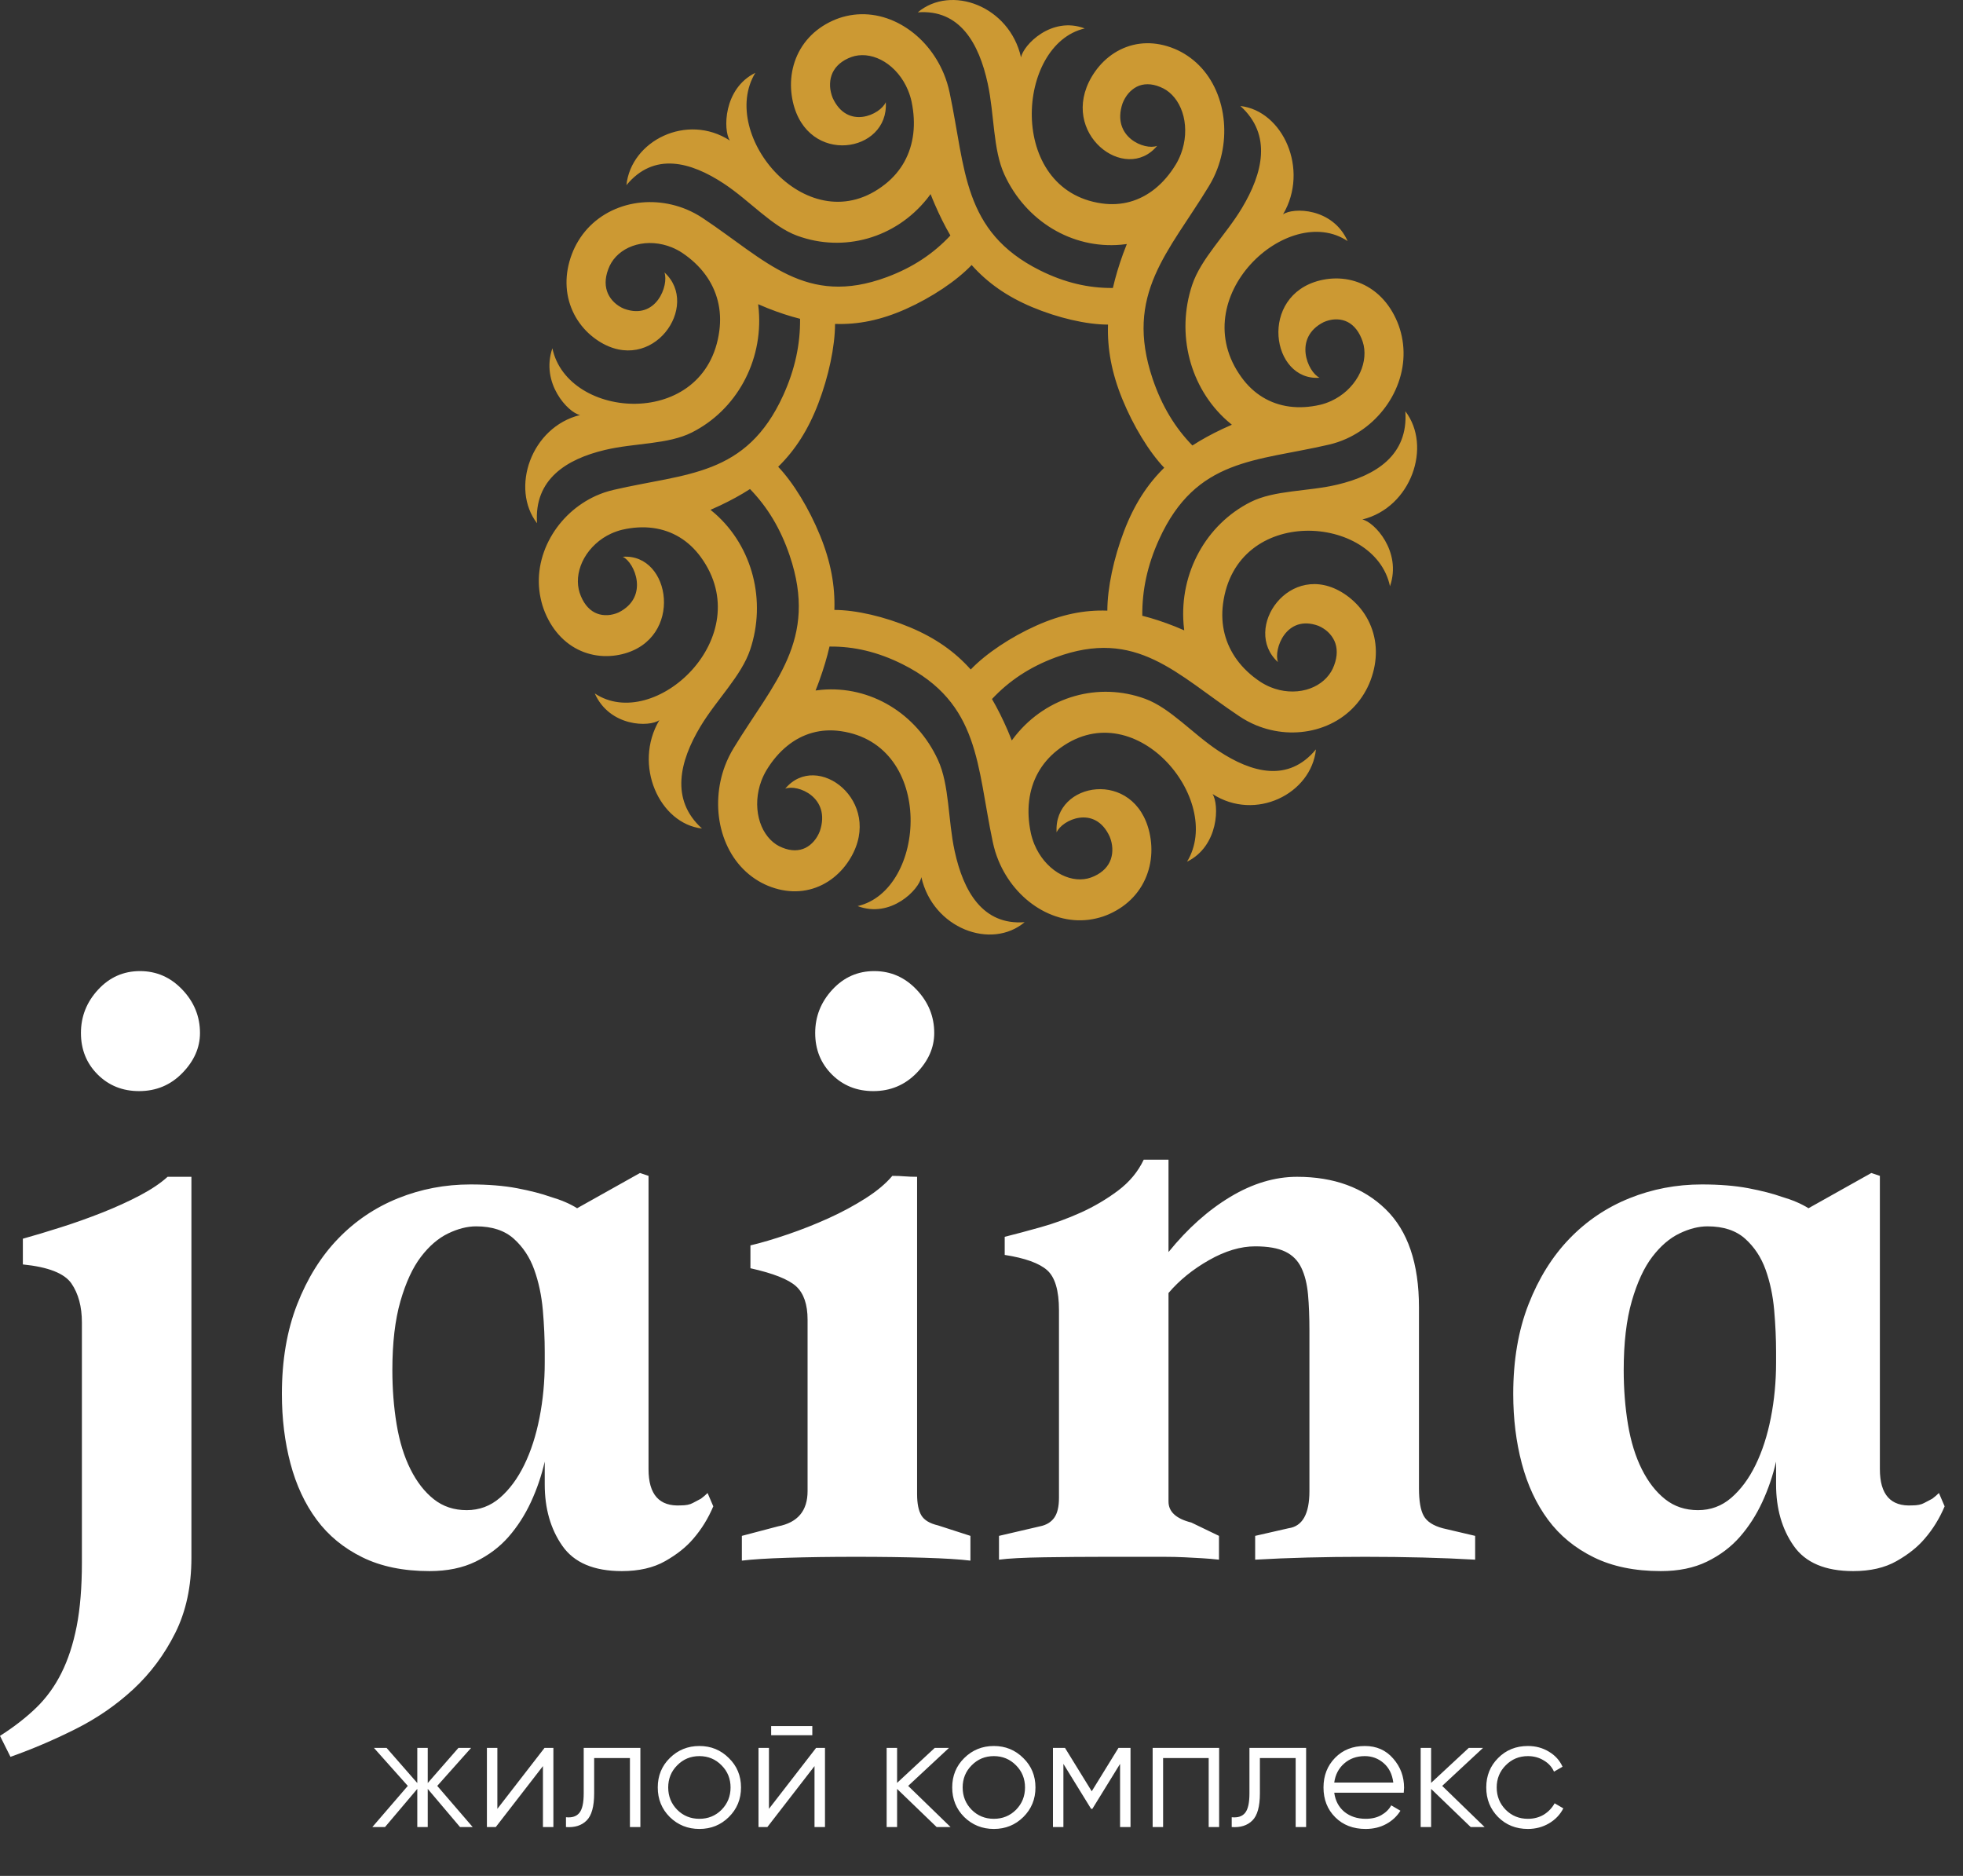<?xml version="1.0" encoding="UTF-8"?> <svg xmlns="http://www.w3.org/2000/svg" width="90" height="86" viewBox="0 0 90 86" fill="none"><rect x="0" y="0" width="90" height="86" fill="#333333" stroke="none"/><path d="M21.672 83.76H21.092L19.611 82.011V83.76H19.132V82.011L17.652 83.76H17.071L18.697 81.873L17.144 80.131H17.724L19.132 81.742V80.131H19.611V81.742L21.019 80.131H21.6L20.047 81.873L21.672 83.76ZM24.966 80.131H25.372V83.76H24.893V80.966L22.73 83.76H22.324V80.131H22.803V82.925L24.966 80.131ZM29.36 80.131V83.76H28.881V80.596H27.241V82.214C27.241 82.819 27.125 83.235 26.893 83.462C26.666 83.689 26.351 83.788 25.949 83.76V83.31C26.225 83.339 26.428 83.273 26.559 83.114C26.695 82.954 26.762 82.654 26.762 82.214V80.131H29.36ZM33.415 83.302C33.048 83.665 32.598 83.847 32.066 83.847C31.533 83.847 31.081 83.665 30.709 83.302C30.341 82.935 30.157 82.482 30.157 81.945C30.157 81.408 30.341 80.958 30.709 80.596C31.081 80.228 31.533 80.044 32.066 80.044C32.598 80.044 33.048 80.228 33.415 80.596C33.788 80.958 33.974 81.408 33.974 81.945C33.974 82.482 33.788 82.935 33.415 83.302ZM31.05 82.969C31.325 83.244 31.664 83.382 32.066 83.382C32.467 83.382 32.806 83.244 33.081 82.969C33.357 82.688 33.495 82.347 33.495 81.945C33.495 81.544 33.357 81.205 33.081 80.929C32.806 80.649 32.467 80.508 32.066 80.508C31.664 80.508 31.325 80.649 31.05 80.929C30.774 81.205 30.636 81.544 30.636 81.945C30.636 82.347 30.774 82.688 31.05 82.969ZM35.356 79.55V79.13H37.243V79.55H35.356ZM37.417 80.131H37.824V83.76H37.344V80.966L35.182 83.76H34.776V80.131H35.255V82.925L37.417 80.131ZM43.582 83.76H42.944L41.13 82.011V83.76H40.651V80.131H41.13V81.735L42.857 80.131H43.51L41.638 81.873L43.582 83.76ZM46.916 83.302C46.548 83.665 46.098 83.847 45.566 83.847C45.034 83.847 44.581 83.665 44.209 83.302C43.841 82.935 43.657 82.482 43.657 81.945C43.657 81.408 43.841 80.958 44.209 80.596C44.581 80.228 45.034 80.044 45.566 80.044C46.098 80.044 46.548 80.228 46.916 80.596C47.288 80.958 47.474 81.408 47.474 81.945C47.474 82.482 47.288 82.935 46.916 83.302ZM44.55 82.969C44.826 83.244 45.164 83.382 45.566 83.382C45.967 83.382 46.306 83.244 46.582 82.969C46.858 82.688 46.995 82.347 46.995 81.945C46.995 81.544 46.858 81.205 46.582 80.929C46.306 80.649 45.967 80.508 45.566 80.508C45.164 80.508 44.826 80.649 44.55 80.929C44.274 81.205 44.136 81.544 44.136 81.945C44.136 82.347 44.274 82.688 44.55 82.969ZM51.832 80.131V83.76H51.353V80.864L50.083 82.925H50.025L48.755 80.864V83.76H48.276V80.131H48.828L50.054 82.12L51.28 80.131H51.832ZM55.895 80.131V83.76H55.416V80.596H53.326V83.76H52.847V80.131H55.895ZM59.883 80.131V83.76H59.404V80.596H57.764V82.214C57.764 82.819 57.648 83.235 57.416 83.462C57.188 83.689 56.874 83.788 56.472 83.76V83.31C56.748 83.339 56.951 83.273 57.082 83.114C57.217 82.954 57.285 82.654 57.285 82.214V80.131H59.883ZM62.574 80.044C63.111 80.044 63.544 80.235 63.873 80.617C64.207 80.995 64.374 81.442 64.374 81.96C64.374 82.013 64.369 82.088 64.359 82.185H61.173C61.222 82.552 61.376 82.845 61.638 83.063C61.904 83.276 62.23 83.382 62.617 83.382C62.893 83.382 63.13 83.326 63.328 83.215C63.532 83.099 63.684 82.949 63.786 82.765L64.207 83.012C64.047 83.269 63.829 83.472 63.553 83.622C63.278 83.772 62.963 83.847 62.61 83.847C62.039 83.847 61.575 83.668 61.217 83.31C60.859 82.952 60.68 82.497 60.68 81.945C60.68 81.403 60.856 80.951 61.209 80.588C61.563 80.225 62.017 80.044 62.574 80.044ZM62.574 80.508C62.197 80.508 61.88 80.622 61.623 80.85C61.372 81.072 61.222 81.362 61.173 81.72H63.88C63.832 81.338 63.684 81.041 63.437 80.828C63.191 80.615 62.903 80.508 62.574 80.508ZM68.067 83.76H67.429L65.614 82.011V83.76H65.135V80.131H65.614V81.735L67.341 80.131H67.995L66.122 81.873L68.067 83.76ZM70.051 83.847C69.504 83.847 69.049 83.665 68.686 83.302C68.324 82.935 68.142 82.482 68.142 81.945C68.142 81.408 68.324 80.958 68.686 80.596C69.049 80.228 69.504 80.044 70.051 80.044C70.409 80.044 70.731 80.131 71.016 80.305C71.301 80.475 71.509 80.704 71.64 80.995L71.248 81.22C71.151 81.002 70.994 80.83 70.776 80.704C70.564 80.574 70.322 80.508 70.051 80.508C69.649 80.508 69.311 80.649 69.035 80.929C68.759 81.205 68.621 81.544 68.621 81.945C68.621 82.347 68.759 82.688 69.035 82.969C69.311 83.244 69.649 83.382 70.051 83.382C70.322 83.382 70.564 83.319 70.776 83.194C70.989 83.063 71.156 82.889 71.277 82.671L71.676 82.903C71.526 83.194 71.306 83.423 71.016 83.593C70.726 83.762 70.404 83.847 70.051 83.847Z" fill="white"></path><path d="M0 79.58C0.64 79.172 1.193 78.743 1.659 78.292C2.125 77.841 2.511 77.309 2.816 76.698C3.122 76.087 3.355 75.374 3.515 74.559C3.675 73.744 3.755 72.769 3.755 71.633V60.631C3.755 59.903 3.595 59.306 3.275 58.84C2.954 58.375 2.212 58.084 1.048 57.967V56.788C1.572 56.643 2.154 56.468 2.794 56.264C3.435 56.061 4.068 55.835 4.694 55.588C5.319 55.34 5.894 55.078 6.418 54.802C6.942 54.525 7.364 54.241 7.684 53.95H8.776V71.415C8.776 72.725 8.529 73.875 8.034 74.864C7.539 75.854 6.898 76.713 6.113 77.441C5.327 78.168 4.439 78.78 3.449 79.274C2.46 79.769 1.47 80.191 0.48 80.541L0 79.58ZM6.418 44.519C7.175 44.519 7.823 44.803 8.361 45.371C8.9 45.938 9.169 46.6 9.169 47.357C9.169 48.027 8.9 48.638 8.361 49.191C7.823 49.744 7.161 50.021 6.375 50.021C5.618 50.021 4.985 49.766 4.475 49.257C3.966 48.747 3.711 48.114 3.711 47.357C3.711 46.6 3.973 45.938 4.497 45.371C5.021 44.803 5.662 44.519 6.418 44.519ZM19.692 72.026C18.498 72.026 17.472 71.816 16.613 71.393C15.755 70.971 15.056 70.396 14.518 69.669C13.979 68.941 13.579 68.082 13.317 67.093C13.055 66.103 12.924 65.041 12.924 63.905C12.924 62.363 13.157 60.994 13.623 59.801C14.088 58.608 14.714 57.603 15.5 56.788C16.286 55.973 17.203 55.355 18.251 54.933C19.299 54.511 20.405 54.3 21.569 54.3C22.384 54.3 23.098 54.358 23.709 54.474C24.32 54.591 24.829 54.722 25.237 54.867C25.732 55.013 26.139 55.187 26.459 55.391L29.341 53.776L29.734 53.907V67.355C29.734 68.519 30.229 69.072 31.218 69.014C31.451 69.014 31.633 68.977 31.764 68.904C31.895 68.832 32.019 68.766 32.135 68.708C32.252 68.621 32.354 68.534 32.441 68.446L32.703 69.057C32.47 69.61 32.164 70.105 31.786 70.542C31.466 70.92 31.037 71.262 30.498 71.568C29.96 71.874 29.297 72.026 28.511 72.026C27.231 72.026 26.321 71.641 25.783 70.869C25.244 70.098 24.975 69.159 24.975 68.053V67.005C24.829 67.646 24.618 68.264 24.342 68.861C24.065 69.458 23.723 69.989 23.316 70.455C22.908 70.92 22.406 71.299 21.809 71.59C21.213 71.881 20.507 72.026 19.692 72.026ZM24.975 61.984C24.975 61.373 24.946 60.733 24.888 60.063C24.829 59.393 24.698 58.775 24.494 58.208C24.291 57.64 23.978 57.167 23.556 56.788C23.134 56.41 22.559 56.221 21.831 56.221C21.424 56.221 20.994 56.33 20.543 56.548C20.092 56.766 19.677 57.123 19.299 57.618C18.921 58.113 18.608 58.79 18.36 59.648C18.113 60.507 17.989 61.562 17.989 62.814C17.989 63.687 18.055 64.516 18.185 65.302C18.316 66.088 18.527 66.772 18.819 67.355C19.109 67.937 19.466 68.395 19.888 68.73C20.31 69.065 20.812 69.232 21.395 69.232C21.977 69.232 22.486 69.043 22.923 68.664C23.359 68.286 23.73 67.784 24.036 67.158C24.342 66.532 24.575 65.812 24.735 64.997C24.895 64.182 24.975 63.338 24.975 62.465V61.984ZM40.082 44.519C40.839 44.519 41.486 44.803 42.025 45.371C42.563 45.938 42.833 46.6 42.833 47.357C42.833 48.027 42.563 48.638 42.025 49.191C41.486 49.744 40.824 50.021 40.038 50.021C39.282 50.021 38.648 49.766 38.139 49.257C37.63 48.747 37.375 48.114 37.375 47.357C37.375 46.6 37.637 45.938 38.161 45.371C38.685 44.803 39.325 44.519 40.082 44.519ZM44.492 71.546C44.026 71.488 43.328 71.444 42.396 71.415C41.465 71.386 40.417 71.371 39.252 71.371C38.088 71.371 37.04 71.386 36.108 71.415C35.177 71.444 34.478 71.488 34.013 71.546V70.411L35.672 69.974C36.574 69.8 37.026 69.261 37.026 68.359V60.5C37.026 59.801 36.851 59.292 36.502 58.971C36.152 58.651 35.454 58.375 34.406 58.142V57.094C34.901 56.978 35.468 56.81 36.108 56.592C36.749 56.374 37.375 56.126 37.986 55.85C38.597 55.573 39.165 55.267 39.689 54.933C40.213 54.598 40.62 54.256 40.911 53.907C41.115 53.907 41.304 53.914 41.479 53.929C41.654 53.943 41.843 53.95 42.047 53.95V68.49C42.047 68.926 42.112 69.254 42.243 69.472C42.374 69.69 42.629 69.843 43.007 69.931L44.492 70.411V71.546ZM67.633 71.502C66.119 71.415 64.438 71.371 62.59 71.371C60.741 71.371 59.06 71.415 57.547 71.502V70.411L59.075 70.062C59.715 69.974 60.035 69.407 60.035 68.359V61.024C60.035 60.383 60.014 59.823 59.97 59.343C59.926 58.862 59.825 58.455 59.664 58.12C59.504 57.785 59.257 57.538 58.922 57.378C58.587 57.218 58.129 57.138 57.547 57.138C56.877 57.138 56.172 57.349 55.429 57.771C54.687 58.193 54.068 58.695 53.574 59.277V68.839C53.574 69.305 53.923 69.625 54.621 69.8L55.888 70.411V71.502C55.626 71.473 55.371 71.451 55.123 71.437C54.876 71.422 54.607 71.408 54.316 71.393C54.025 71.379 53.705 71.371 53.355 71.371C53.006 71.371 52.569 71.371 52.045 71.371H50.692C49.76 71.371 48.822 71.379 47.876 71.393C46.93 71.408 46.238 71.444 45.802 71.502V70.411L47.679 69.974C47.97 69.916 48.188 69.785 48.334 69.581C48.48 69.378 48.552 69.072 48.552 68.664V60.063C48.552 59.161 48.37 58.549 48.007 58.229C47.643 57.909 46.995 57.676 46.064 57.531V56.701C46.529 56.585 47.075 56.439 47.701 56.264C48.327 56.09 48.945 55.864 49.557 55.588C50.168 55.311 50.735 54.976 51.259 54.584C51.783 54.19 52.176 53.718 52.438 53.164H53.574V57.4C54.447 56.323 55.393 55.478 56.412 54.867C57.43 54.256 58.449 53.95 59.468 53.95C61.156 53.95 62.51 54.445 63.528 55.435C64.547 56.425 65.057 57.924 65.057 59.932V68.228C65.057 68.81 65.129 69.232 65.275 69.494C65.421 69.756 65.712 69.945 66.148 70.062L67.633 70.411V71.502ZM76.147 72.026C74.954 72.026 73.927 71.816 73.069 71.393C72.21 70.971 71.511 70.396 70.973 69.669C70.434 68.941 70.034 68.082 69.772 67.093C69.51 66.103 69.379 65.041 69.379 63.905C69.379 62.363 69.612 60.994 70.078 59.801C70.543 58.608 71.169 57.603 71.955 56.788C72.741 55.973 73.658 55.355 74.706 54.933C75.754 54.511 76.86 54.3 78.024 54.3C78.839 54.3 79.553 54.358 80.164 54.474C80.775 54.591 81.285 54.722 81.692 54.867C82.187 55.013 82.594 55.187 82.915 55.391L85.796 53.776L86.189 53.907V67.355C86.189 68.519 86.684 69.072 87.674 69.014C87.906 69.014 88.089 68.977 88.219 68.904C88.35 68.832 88.474 68.766 88.591 68.708C88.707 68.621 88.809 68.534 88.896 68.446L89.158 69.057C88.925 69.61 88.62 70.105 88.241 70.542C87.921 70.92 87.492 71.262 86.953 71.568C86.415 71.874 85.752 72.026 84.966 72.026C83.686 72.026 82.776 71.641 82.238 70.869C81.699 70.098 81.43 69.159 81.43 68.053V67.005C81.284 67.646 81.073 68.264 80.797 68.861C80.52 69.458 80.178 69.989 79.771 70.455C79.363 70.92 78.861 71.299 78.264 71.59C77.668 71.881 76.962 72.026 76.147 72.026ZM81.43 61.984C81.43 61.373 81.401 60.733 81.343 60.063C81.284 59.393 81.153 58.775 80.95 58.208C80.746 57.64 80.433 57.167 80.011 56.788C79.589 56.41 79.014 56.221 78.286 56.221C77.879 56.221 77.449 56.33 76.998 56.548C76.547 56.766 76.132 57.123 75.754 57.618C75.376 58.113 75.063 58.79 74.815 59.648C74.568 60.507 74.444 61.562 74.444 62.814C74.444 63.687 74.51 64.516 74.64 65.302C74.771 66.088 74.983 66.772 75.274 67.355C75.565 67.937 75.921 68.395 76.343 68.73C76.766 69.065 77.267 69.232 77.85 69.232C78.432 69.232 78.941 69.043 79.378 68.664C79.814 68.286 80.186 67.784 80.491 67.158C80.797 66.532 81.03 65.812 81.19 64.997C81.35 64.182 81.43 63.338 81.43 62.465V61.984Z" fill="white"></path><path d="M36.351 4.665C36.308 4.469 36.28 4.269 36.269 4.068C36.258 3.859 36.266 3.647 36.294 3.436C36.322 3.231 36.369 3.027 36.436 2.828C36.572 2.427 36.789 2.047 37.098 1.714C37.38 1.41 37.737 1.148 38.176 0.948C38.275 0.903 38.377 0.863 38.481 0.827C38.579 0.794 38.685 0.764 38.799 0.737C39.252 0.632 39.709 0.626 40.15 0.706C40.607 0.789 41.051 0.964 41.459 1.217C41.852 1.459 42.214 1.773 42.524 2.144C42.827 2.507 43.083 2.925 43.273 3.383C43.331 3.525 43.382 3.666 43.425 3.806C43.467 3.943 43.506 4.092 43.54 4.253C44.279 7.74 44.119 10.613 47.675 12.392C48.81 12.959 49.907 13.213 51.024 13.202C51.139 12.698 51.294 12.183 51.487 11.647C51.543 11.491 51.602 11.338 51.663 11.188C51.573 11.201 51.483 11.211 51.393 11.219C49.151 11.417 47.031 10.138 46.05 8.004C45.52 6.85 45.597 5.263 45.284 3.823C44.886 1.99 44.007 0.418 42.078 0.566C43.605 -0.72 46.284 0.277 46.813 2.632C46.912 2.066 48.209 0.725 49.733 1.304C46.582 2.031 46.154 8.709 50.512 9.325C50.962 9.389 51.401 9.363 51.813 9.248C52.222 9.134 52.611 8.932 52.966 8.644C53.316 8.359 53.635 7.991 53.909 7.54C53.953 7.468 53.996 7.389 54.036 7.305C54.078 7.219 54.115 7.132 54.147 7.046C54.253 6.763 54.314 6.471 54.333 6.185C54.352 5.891 54.328 5.602 54.262 5.333C54.198 5.076 54.096 4.836 53.959 4.628C53.828 4.431 53.667 4.262 53.477 4.135C53.434 4.108 53.389 4.081 53.342 4.056C53.299 4.033 53.249 4.01 53.192 3.987C52.986 3.901 52.793 3.862 52.618 3.862C52.433 3.861 52.268 3.902 52.125 3.973C52.052 4.01 51.984 4.054 51.92 4.105C51.852 4.158 51.79 4.219 51.733 4.285C51.678 4.349 51.628 4.421 51.583 4.498C51.535 4.579 51.496 4.662 51.465 4.744C50.946 6.292 52.495 6.907 53.053 6.686C51.593 8.446 48.527 6.103 50.055 3.515C50.156 3.345 50.271 3.183 50.4 3.033C50.533 2.877 50.682 2.733 50.844 2.605C51.002 2.48 51.172 2.371 51.354 2.28C51.721 2.097 52.131 1.988 52.575 1.982C52.979 1.976 53.409 2.055 53.854 2.239C53.954 2.281 54.054 2.328 54.151 2.38C54.243 2.429 54.338 2.487 54.436 2.552C54.828 2.813 55.155 3.147 55.413 3.53C55.68 3.928 55.875 4.38 55.994 4.862C56.108 5.324 56.152 5.814 56.121 6.306C56.09 6.788 55.989 7.272 55.814 7.738C55.76 7.88 55.701 8.018 55.637 8.149C55.574 8.277 55.5 8.411 55.416 8.55C53.585 11.563 51.533 13.476 52.847 17.369C53.267 18.611 53.871 19.604 54.669 20.423C55.089 20.152 55.547 19.902 56.046 19.666C56.19 19.598 56.336 19.532 56.479 19.471C56.407 19.414 56.337 19.355 56.268 19.294C54.549 17.773 53.913 15.298 54.659 13.062C55.063 11.853 56.189 10.789 56.94 9.538C57.895 7.947 58.334 6.184 56.87 4.86C58.818 5.082 60.04 7.771 58.824 9.829C59.277 9.502 61.099 9.515 61.786 11.053C59.067 9.232 54.257 13.637 56.923 17.302C57.198 17.681 57.526 17.988 57.895 18.211C58.261 18.434 58.673 18.579 59.117 18.638C59.558 18.697 60.032 18.672 60.53 18.557C60.61 18.538 60.693 18.514 60.778 18.485C60.865 18.454 60.95 18.42 61.032 18.383C61.297 18.261 61.537 18.101 61.744 17.913C61.956 17.719 62.134 17.496 62.269 17.257C62.397 17.028 62.487 16.784 62.53 16.534C62.571 16.298 62.571 16.059 62.522 15.829C62.511 15.778 62.497 15.726 62.48 15.673C62.465 15.625 62.446 15.572 62.421 15.513C62.333 15.299 62.222 15.129 62.099 14.999C61.969 14.861 61.825 14.768 61.676 14.713C61.599 14.684 61.521 14.665 61.441 14.653C61.358 14.641 61.272 14.638 61.188 14.643C61.106 14.647 61.022 14.661 60.937 14.682C60.849 14.704 60.766 14.733 60.688 14.768C59.277 15.479 59.957 17.061 60.501 17.318C58.281 17.482 57.693 13.553 60.521 12.855C60.707 12.81 60.898 12.78 61.09 12.77C61.29 12.758 61.492 12.767 61.693 12.796C61.889 12.825 62.083 12.874 62.273 12.944C62.656 13.086 63.02 13.314 63.337 13.638C63.627 13.934 63.877 14.307 64.068 14.767C64.111 14.871 64.15 14.978 64.183 15.087C64.215 15.189 64.243 15.301 64.269 15.42C64.37 15.895 64.375 16.373 64.299 16.835C64.22 17.315 64.052 17.779 63.812 18.208C63.58 18.619 63.28 18.997 62.926 19.323C62.58 19.64 62.181 19.908 61.743 20.108C61.609 20.168 61.474 20.222 61.341 20.267C61.21 20.311 61.067 20.352 60.914 20.387C57.585 21.161 54.843 20.994 53.146 24.72C52.604 25.909 52.361 27.058 52.372 28.229C52.853 28.349 53.345 28.512 53.857 28.714C54.005 28.773 54.152 28.834 54.294 28.897C54.282 28.803 54.273 28.709 54.265 28.615C54.076 26.266 55.296 24.045 57.334 23.017C58.435 22.461 59.949 22.543 61.325 22.215C63.074 21.797 64.573 20.876 64.433 18.855C65.66 20.455 64.709 23.262 62.461 23.816C63.001 23.92 64.281 25.28 63.728 26.876C63.035 23.574 56.661 23.125 56.072 27.692C56.011 28.164 56.037 28.624 56.146 29.055C56.255 29.484 56.448 29.892 56.722 30.263C56.994 30.63 57.346 30.965 57.776 31.251C57.846 31.298 57.921 31.342 58.001 31.384C58.083 31.428 58.166 31.467 58.248 31.501C58.518 31.611 58.796 31.676 59.069 31.695C59.35 31.716 59.626 31.69 59.883 31.621C60.128 31.554 60.357 31.448 60.556 31.303C60.744 31.167 60.905 30.997 61.026 30.798C61.052 30.754 61.078 30.707 61.102 30.657C61.123 30.612 61.145 30.56 61.168 30.5C61.249 30.284 61.286 30.082 61.287 29.898C61.288 29.705 61.249 29.532 61.181 29.382C61.146 29.306 61.103 29.234 61.055 29.167C61.004 29.096 60.946 29.031 60.883 28.971C60.822 28.914 60.753 28.861 60.679 28.814C60.602 28.764 60.523 28.723 60.445 28.69C58.967 28.147 58.381 29.769 58.592 30.354C56.912 28.825 59.147 25.612 61.618 27.213C61.78 27.319 61.935 27.44 62.078 27.575C62.227 27.714 62.365 27.87 62.487 28.04C62.606 28.205 62.71 28.384 62.797 28.575C62.971 28.959 63.075 29.389 63.081 29.853C63.086 30.277 63.011 30.727 62.836 31.193C62.796 31.299 62.751 31.402 62.701 31.505C62.655 31.601 62.599 31.701 62.537 31.804C62.288 32.214 61.969 32.556 61.603 32.827C61.224 33.107 60.792 33.311 60.332 33.436C59.891 33.555 59.424 33.601 58.954 33.569C58.495 33.537 58.032 33.431 57.588 33.248C57.452 33.19 57.32 33.129 57.195 33.061C57.073 32.996 56.945 32.919 56.812 32.83C53.937 30.912 52.111 28.762 48.395 30.139C47.21 30.579 46.263 31.211 45.481 32.047C45.739 32.488 45.977 32.968 46.203 33.49C46.268 33.641 46.33 33.793 46.389 33.944C46.444 33.868 46.5 33.795 46.558 33.723C48.009 31.921 50.372 31.255 52.506 32.037C53.66 32.461 54.676 33.64 55.87 34.427C57.388 35.428 59.07 35.887 60.334 34.354C60.122 36.395 57.556 37.674 55.592 36.401C55.904 36.875 55.892 38.784 54.423 39.504C56.161 36.655 51.957 31.616 48.459 34.408C48.097 34.697 47.805 35.041 47.591 35.428C47.379 35.811 47.24 36.242 47.184 36.708C47.128 37.169 47.151 37.666 47.262 38.188C47.279 38.272 47.303 38.359 47.331 38.448C47.359 38.54 47.392 38.629 47.427 38.714C47.543 38.992 47.697 39.243 47.876 39.46C48.061 39.682 48.274 39.869 48.502 40.01C48.72 40.144 48.954 40.238 49.192 40.284C49.417 40.327 49.645 40.326 49.865 40.275C49.914 40.263 49.964 40.249 50.014 40.231C50.06 40.216 50.111 40.195 50.166 40.17C50.371 40.077 50.533 39.961 50.657 39.832C50.788 39.696 50.877 39.544 50.93 39.389C50.957 39.309 50.976 39.226 50.987 39.143C50.999 39.055 51.002 38.966 50.997 38.877C50.993 38.792 50.98 38.703 50.96 38.615C50.938 38.523 50.911 38.435 50.877 38.354C50.199 36.875 48.689 37.588 48.444 38.158C48.288 35.832 52.037 35.216 52.703 38.178C52.746 38.374 52.775 38.574 52.785 38.775C52.796 38.984 52.788 39.196 52.76 39.407C52.732 39.612 52.686 39.816 52.618 40.014C52.483 40.416 52.266 40.796 51.956 41.129C51.674 41.433 51.317 41.695 50.878 41.895C50.779 41.94 50.677 41.98 50.573 42.016C50.475 42.049 50.369 42.079 50.255 42.105C49.802 42.211 49.346 42.217 48.905 42.137C48.447 42.054 48.004 41.879 47.595 41.626C47.202 41.384 46.841 41.07 46.531 40.699C46.227 40.336 45.972 39.918 45.781 39.459C45.724 39.318 45.672 39.177 45.629 39.037C45.587 38.9 45.549 38.751 45.515 38.59C44.776 35.103 44.936 32.23 41.379 30.451C40.244 29.884 39.147 29.629 38.031 29.641C37.916 30.145 37.76 30.66 37.567 31.196C37.511 31.352 37.453 31.506 37.392 31.655C37.482 31.642 37.572 31.632 37.661 31.624C39.903 31.426 42.023 32.705 43.004 34.839C43.535 35.993 43.457 37.58 43.77 39.02C44.169 40.854 45.048 42.425 46.977 42.277C45.45 43.563 42.771 42.566 42.242 40.211C42.142 40.778 40.845 42.118 39.321 41.539C42.473 40.812 42.901 34.134 38.542 33.518C38.092 33.454 37.653 33.48 37.241 33.595C36.832 33.709 36.443 33.911 36.089 34.199C35.738 34.484 35.419 34.852 35.145 35.303C35.101 35.376 35.059 35.455 35.018 35.538C34.977 35.624 34.94 35.711 34.907 35.797C34.802 36.08 34.74 36.371 34.721 36.658C34.702 36.952 34.726 37.242 34.793 37.51C34.856 37.767 34.958 38.007 35.096 38.215C35.226 38.412 35.388 38.581 35.578 38.708C35.62 38.735 35.665 38.762 35.712 38.787C35.755 38.81 35.805 38.833 35.862 38.856C36.069 38.942 36.262 38.981 36.437 38.981C36.621 38.982 36.786 38.941 36.929 38.87C37.002 38.833 37.071 38.789 37.135 38.739C37.202 38.685 37.265 38.624 37.321 38.558C37.376 38.494 37.427 38.422 37.472 38.345C37.519 38.264 37.559 38.181 37.59 38.099C38.109 36.551 36.56 35.936 36.001 36.157C37.461 34.397 40.528 36.739 38.999 39.328C38.898 39.498 38.783 39.66 38.655 39.81C38.521 39.966 38.372 40.111 38.21 40.238C38.053 40.363 37.882 40.472 37.7 40.563C37.334 40.746 36.923 40.855 36.48 40.861C36.075 40.867 35.646 40.788 35.201 40.604C35.1 40.562 35.001 40.515 34.904 40.463C34.812 40.414 34.716 40.356 34.618 40.291C34.227 40.03 33.9 39.696 33.642 39.313C33.374 38.915 33.179 38.462 33.06 37.981C32.946 37.519 32.903 37.029 32.934 36.537C32.964 36.055 33.065 35.571 33.24 35.105C33.295 34.963 33.354 34.825 33.418 34.694C33.48 34.566 33.554 34.432 33.638 34.293C35.47 31.28 37.522 29.367 36.207 25.474C35.787 24.232 35.183 23.24 34.386 22.42C33.965 22.692 33.507 22.941 33.009 23.177C32.864 23.246 32.719 23.311 32.575 23.372C32.648 23.429 32.718 23.489 32.786 23.549C34.506 25.07 35.142 27.545 34.395 29.781C33.991 30.99 32.866 32.054 32.114 33.305C31.159 34.896 30.721 36.659 32.184 37.983C30.236 37.761 29.015 35.072 30.23 33.014C29.777 33.341 27.955 33.328 27.269 31.79C29.988 33.611 34.798 29.206 32.132 25.541C31.856 25.162 31.528 24.855 31.159 24.632C30.793 24.409 30.382 24.264 29.937 24.205C29.497 24.146 29.022 24.171 28.525 24.286C28.444 24.305 28.361 24.329 28.276 24.359C28.189 24.389 28.104 24.423 28.023 24.46C27.757 24.582 27.517 24.742 27.311 24.931C27.099 25.124 26.921 25.347 26.786 25.586C26.657 25.815 26.568 26.06 26.524 26.309C26.483 26.545 26.484 26.784 26.533 27.015C26.544 27.065 26.558 27.118 26.574 27.17C26.589 27.218 26.609 27.272 26.633 27.33C26.722 27.544 26.832 27.714 26.956 27.844C27.085 27.982 27.23 28.075 27.379 28.13C27.455 28.159 27.534 28.178 27.613 28.19C27.697 28.202 27.782 28.205 27.867 28.2C27.948 28.196 28.033 28.182 28.117 28.161C28.205 28.139 28.289 28.11 28.366 28.075C29.778 27.364 29.097 25.782 28.553 25.525C30.774 25.361 31.361 29.29 28.534 29.988C28.347 30.033 28.156 30.063 27.964 30.073C27.765 30.085 27.562 30.077 27.361 30.047C27.166 30.018 26.971 29.969 26.781 29.899C26.398 29.757 26.035 29.529 25.718 29.205C25.428 28.91 25.177 28.536 24.986 28.076C24.943 27.972 24.905 27.865 24.871 27.756C24.84 27.654 24.811 27.542 24.786 27.423C24.685 26.948 24.679 26.47 24.755 26.008C24.835 25.528 25.002 25.064 25.243 24.636C25.474 24.224 25.774 23.846 26.128 23.52C26.474 23.203 26.873 22.935 27.311 22.735C27.446 22.675 27.58 22.621 27.714 22.576C27.845 22.532 27.987 22.492 28.141 22.456C31.469 21.682 34.211 21.85 35.909 18.123C36.45 16.934 36.693 15.785 36.682 14.615C36.202 14.495 35.71 14.332 35.198 14.13C35.049 14.071 34.903 14.009 34.76 13.946C34.772 14.04 34.781 14.134 34.789 14.228C34.979 16.577 33.758 18.798 31.721 19.826C30.619 20.382 29.105 20.301 27.73 20.629C25.98 21.046 24.481 21.967 24.622 23.988C23.394 22.388 24.346 19.581 26.594 19.027C26.053 18.923 24.773 17.564 25.326 15.967C26.02 19.269 32.394 19.718 32.982 15.151C33.043 14.679 33.018 14.219 32.908 13.788C32.799 13.359 32.607 12.952 32.332 12.581C32.06 12.213 31.708 11.879 31.278 11.592C31.209 11.545 31.134 11.501 31.054 11.459C30.972 11.415 30.889 11.376 30.806 11.342C30.536 11.232 30.258 11.168 29.985 11.148C29.704 11.127 29.428 11.153 29.172 11.223C28.927 11.289 28.698 11.396 28.499 11.54C28.311 11.676 28.15 11.846 28.029 12.045C28.002 12.089 27.977 12.136 27.953 12.186C27.931 12.231 27.909 12.283 27.887 12.343C27.805 12.559 27.768 12.761 27.767 12.945C27.767 13.138 27.806 13.311 27.874 13.461C27.909 13.537 27.951 13.61 27.999 13.676C28.05 13.747 28.108 13.813 28.172 13.872C28.233 13.929 28.301 13.982 28.375 14.03C28.452 14.079 28.531 14.12 28.61 14.153C30.087 14.697 30.674 13.074 30.463 12.489C32.143 14.018 29.907 17.231 27.437 15.63C27.274 15.524 27.12 15.403 26.976 15.269C26.827 15.129 26.69 14.973 26.568 14.803C26.449 14.638 26.344 14.459 26.258 14.269C26.083 13.884 25.979 13.454 25.974 12.99C25.968 12.566 26.043 12.117 26.219 11.65C26.258 11.545 26.303 11.441 26.353 11.339C26.4 11.243 26.455 11.142 26.517 11.04C26.766 10.629 27.085 10.287 27.451 10.017C27.831 9.736 28.263 9.532 28.722 9.407C29.163 9.288 29.631 9.242 30.101 9.275C30.56 9.307 31.023 9.413 31.467 9.596C31.603 9.653 31.734 9.715 31.859 9.782C31.982 9.847 32.11 9.925 32.242 10.013C35.118 11.932 36.944 14.082 40.659 12.704C41.844 12.264 42.792 11.632 43.574 10.796C43.315 10.355 43.078 9.875 42.852 9.353C42.786 9.201 42.724 9.05 42.666 8.899C42.611 8.975 42.554 9.048 42.497 9.12C41.045 10.922 38.683 11.588 36.549 10.806C35.395 10.383 34.379 9.203 33.185 8.416C31.666 7.415 29.984 6.956 28.72 8.489C28.932 6.449 31.499 5.169 33.462 6.442C33.15 5.968 33.163 4.058 34.631 3.339C32.893 6.188 37.098 11.227 40.595 8.434C40.957 8.146 41.25 7.802 41.463 7.416C41.676 7.032 41.814 6.601 41.871 6.135C41.927 5.674 41.903 5.177 41.793 4.655C41.775 4.571 41.752 4.484 41.724 4.395C41.695 4.303 41.663 4.214 41.627 4.129C41.511 3.851 41.358 3.6 41.178 3.383C40.993 3.161 40.781 2.974 40.552 2.833C40.334 2.699 40.101 2.605 39.862 2.559C39.637 2.516 39.409 2.517 39.189 2.568C39.14 2.58 39.091 2.594 39.041 2.612C38.995 2.627 38.944 2.648 38.888 2.673C38.684 2.766 38.521 2.882 38.397 3.011C38.266 3.147 38.177 3.299 38.124 3.455C38.097 3.534 38.078 3.617 38.067 3.7C38.056 3.788 38.053 3.877 38.057 3.966C38.062 4.051 38.074 4.14 38.095 4.228C38.116 4.32 38.144 4.408 38.177 4.489C38.855 5.968 40.365 5.255 40.611 4.685C40.767 7.011 37.017 7.627 36.351 4.665ZM50.77 27.994C50.77 26.957 51.062 25.585 51.537 24.344C52.001 23.131 52.603 22.202 53.377 21.444C52.678 20.71 51.958 19.524 51.456 18.295C50.966 17.093 50.764 15.991 50.8 14.881C49.811 14.88 48.501 14.574 47.317 14.077C46.159 13.59 45.272 12.961 44.548 12.15C43.848 12.882 42.716 13.636 41.543 14.162C40.396 14.675 39.344 14.887 38.285 14.85C38.283 15.886 37.992 17.258 37.517 18.499C37.053 19.712 36.452 20.641 35.678 21.399C36.376 22.133 37.097 23.319 37.598 24.548C38.089 25.75 38.291 26.852 38.255 27.962C39.244 27.963 40.554 28.268 41.738 28.766C42.896 29.253 43.783 29.882 44.506 30.693C45.206 29.962 46.338 29.207 47.512 28.681C48.659 28.168 49.711 27.956 50.77 27.994Z" fill="#CC9933"></path></svg> 